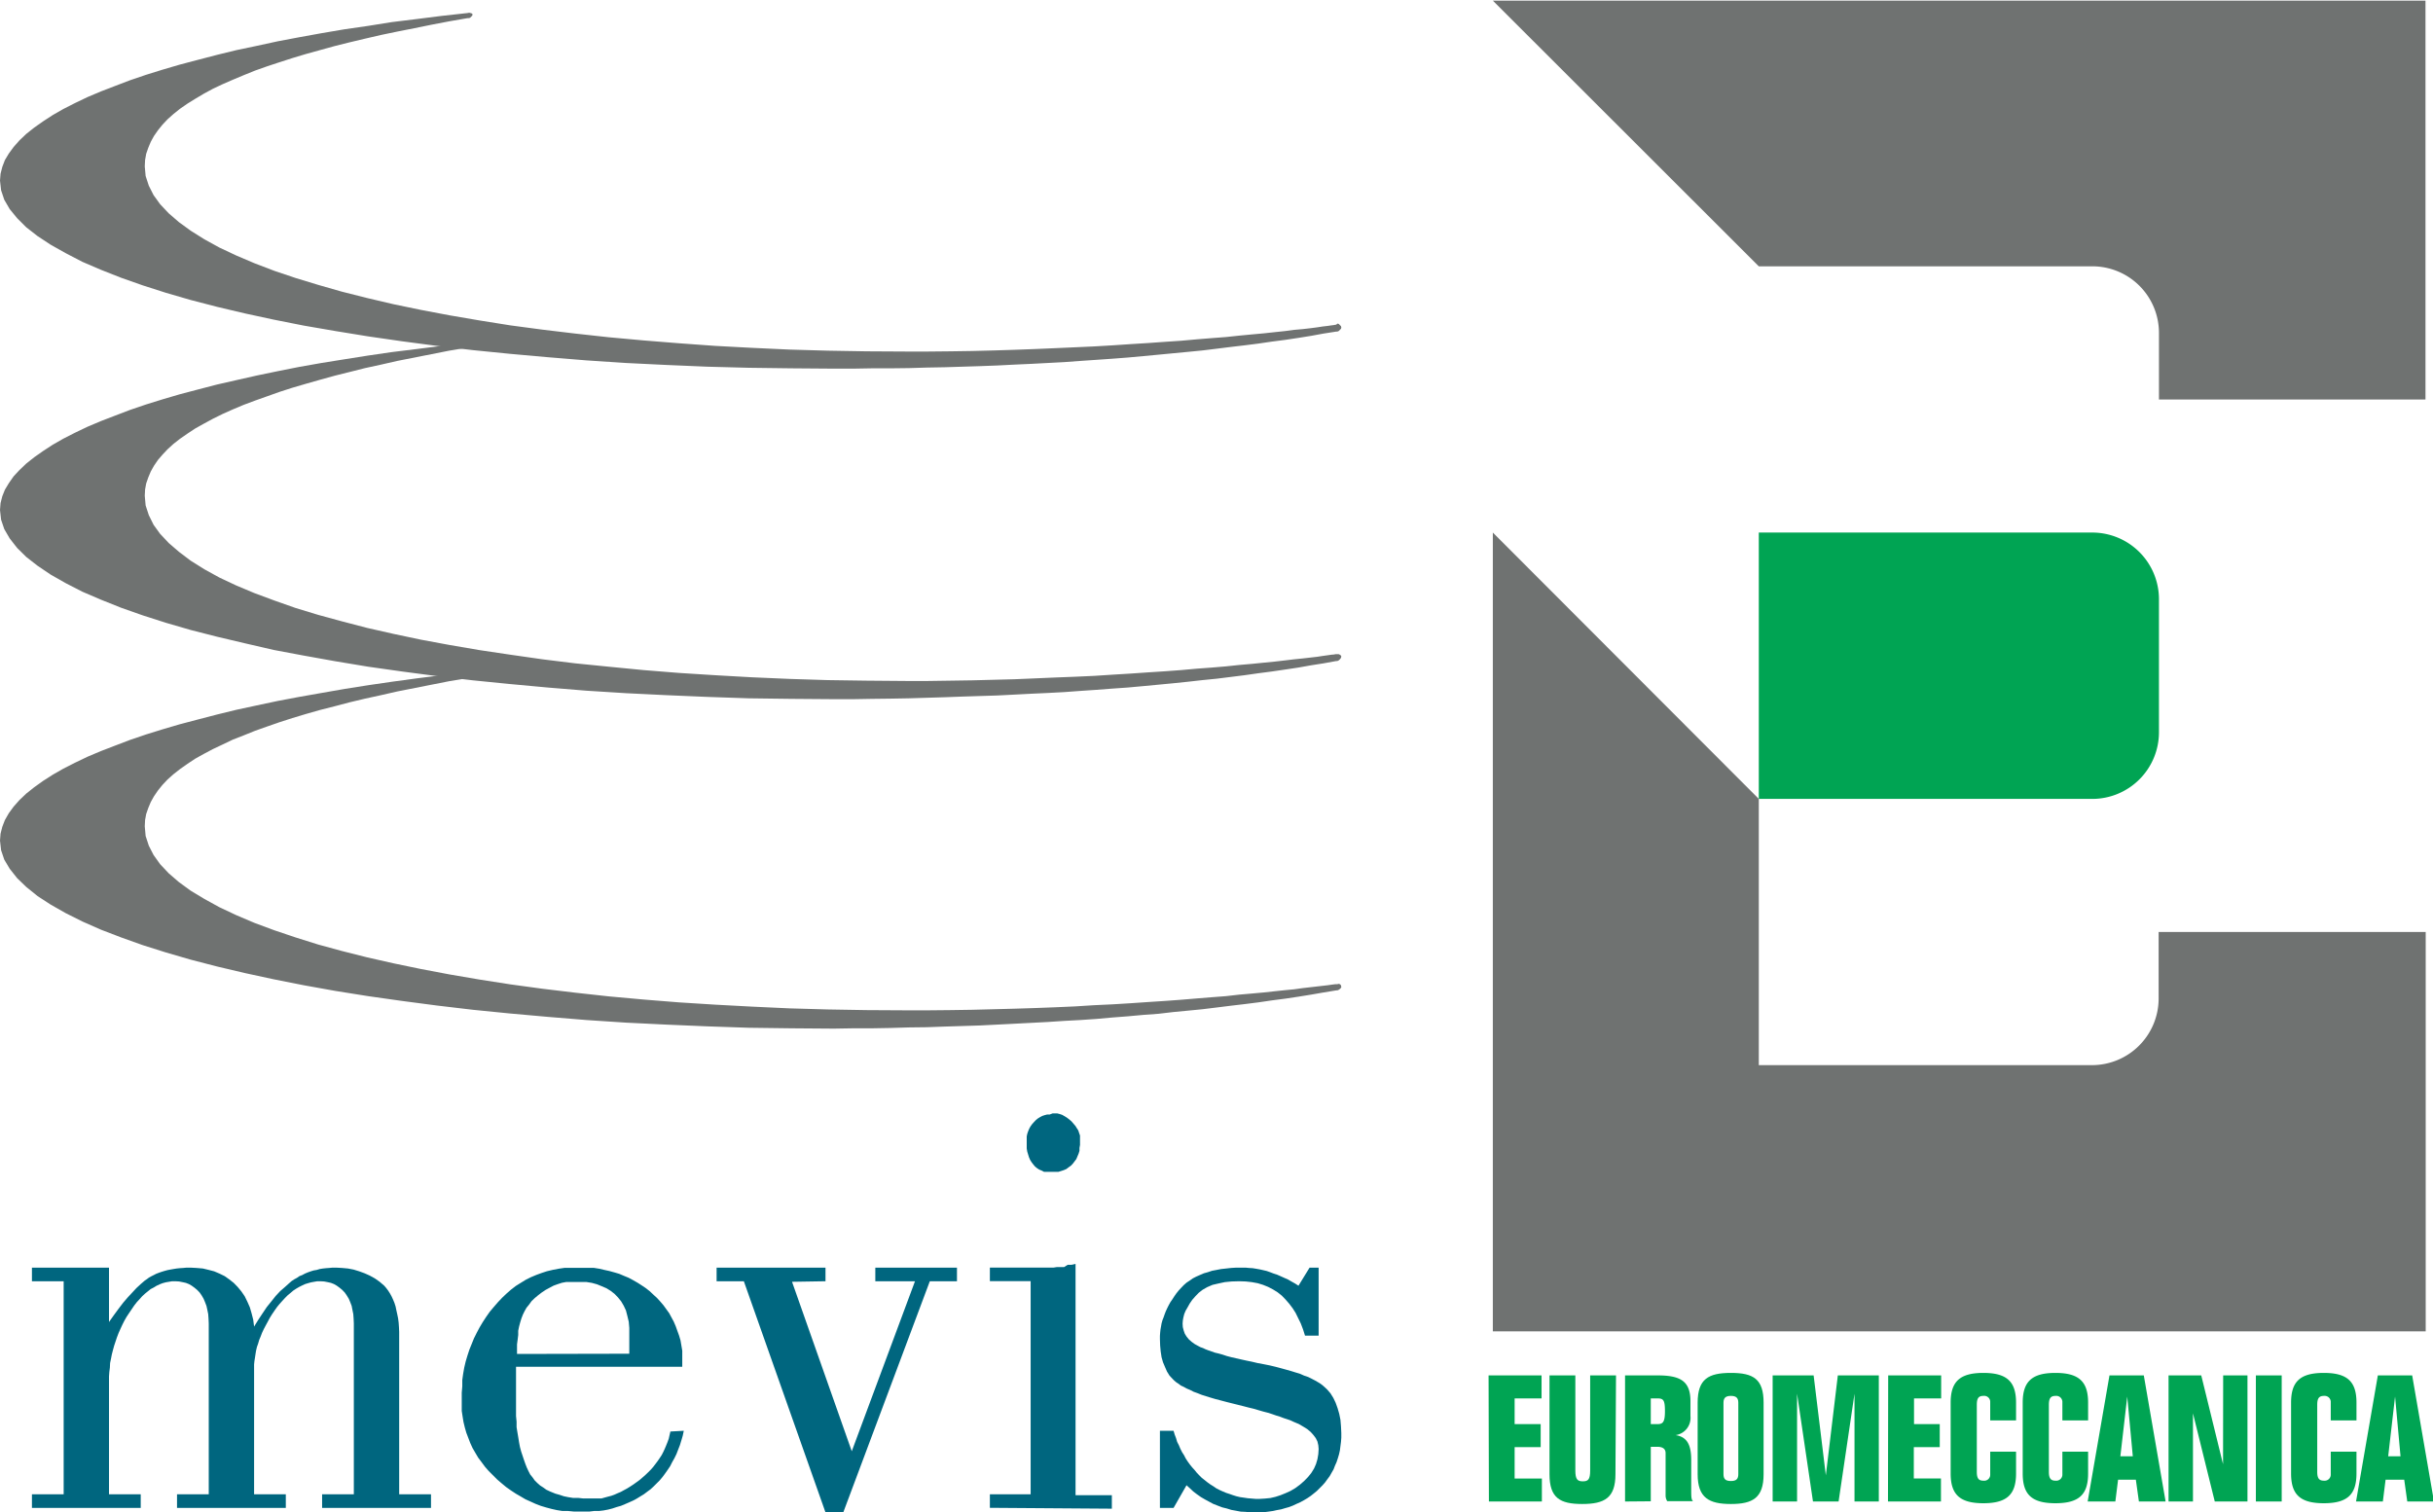 <svg id="a79a1a61-ff96-4631-b96b-6223b5eb93d0" data-name="Livello 1" xmlns="http://www.w3.org/2000/svg" width="78.74mm" height="48.96mm" viewBox="0 0 223.2 138.77">
  <defs>
    <style>
      .abd4e34b-741b-4ae7-b1d1-d8f25cc427da {
        fill: #00a453;
      }

      .b0f3d241-c100-4058-94f8-bfd6fdef72ee, .b5b71e15-b1e3-4db4-970c-aa2422d00ef6 {
        fill: #6f7271;
      }

      .a2bb6d18-b0f8-402f-9bee-df556cd019a2 {
        fill: #00667f;
      }

      .a2bb6d18-b0f8-402f-9bee-df556cd019a2, .b0f3d241-c100-4058-94f8-bfd6fdef72ee {
        fill-rule: evenodd;
      }
    </style>
  </defs>
  <g>
    <g>
      <path class="abd4e34b-741b-4ae7-b1d1-d8f25cc427da" d="M143.61,133.15h4.86v2.11H146v2.36h2.39v2.11H146v2.88h2.5v2.11h-4.86Z" transform="translate(-7.05 -6.95)"/>
      <path class="abd4e34b-741b-4ae7-b1d1-d8f25cc427da" d="M155.25,142.22c0,2.17-1,2.73-3.05,2.73s-3-.56-3-2.73v-9.07h2.37v8.72c0,.81.19,1,.68,1s.68-.16.68-1v-8.72h2.37Z" transform="translate(-7.05 -6.95)"/>
      <path class="abd4e34b-741b-4ae7-b1d1-d8f25cc427da" d="M156.13,144.72V133.15h3c2.07,0,3,.52,3,2.37v1.37a1.6,1.6,0,0,1-1.36,1.74v0c1,.16,1.43.81,1.43,2.28v2.52c0,.89,0,1.08.16,1.26H160a1,1,0,0,1-.15-.47v-3.94c0-.39-.27-.58-.76-.58h-.6v5Zm2.36-7.1h.6c.5,0,.7-.16.7-1.18s-.13-1.18-.7-1.18h-.6Z" transform="translate(-7.05 -6.95)"/>
      <path class="abd4e34b-741b-4ae7-b1d1-d8f25cc427da" d="M162.79,135.65c0-2.18,1-2.73,3.05-2.73s3,.55,3,2.73v6.57c0,2.17-1,2.73-3,2.73s-3.05-.56-3.05-2.73Zm2.37,6.56c0,.45.19.63.68.63s.68-.18.68-.63v-6.55c0-.45-.2-.63-.68-.63s-.68.18-.68.63Z" transform="translate(-7.05 -6.95)"/>
      <path class="abd4e34b-741b-4ae7-b1d1-d8f25cc427da" d="M174.55,142.32h0l1.1-9.17h3.76v11.57h-2.23v-9.89h0l-1.46,9.89h-2.35l-1.46-9.89h0v9.89h-2.24V133.15h3.76Z" transform="translate(-7.05 -6.95)"/>
      <path class="abd4e34b-741b-4ae7-b1d1-d8f25cc427da" d="M180.27,133.15h4.86v2.11h-2.49v2.36H185v2.11h-2.38v2.88h2.49v2.11h-4.86Z" transform="translate(-7.05 -6.95)"/>
      <path class="abd4e34b-741b-4ae7-b1d1-d8f25cc427da" d="M186,135.65c0-1.92.83-2.73,3-2.73s3,.81,3,2.73v1.63h-2.37v-1.73a.55.55,0,0,0-.62-.52c-.42,0-.61.18-.61.81V142c0,.63.19.81.61.81a.55.55,0,0,0,.62-.52v-2.14h2.37v2c0,1.92-.83,2.73-3,2.73s-3-.81-3-2.73Z" transform="translate(-7.05 -6.95)"/>
      <path class="abd4e34b-741b-4ae7-b1d1-d8f25cc427da" d="M192.61,135.65c0-1.92.83-2.73,3-2.73s3,.81,3,2.73v1.63h-2.36v-1.73a.56.56,0,0,0-.62-.52c-.42,0-.62.18-.62.81V142c0,.63.2.81.62.81a.56.56,0,0,0,.62-.52v-2.14h2.36v2c0,1.92-.82,2.73-3,2.73s-3-.81-3-2.73Z" transform="translate(-7.05 -6.95)"/>
      <path class="abd4e34b-741b-4ae7-b1d1-d8f25cc427da" d="M198.57,144.72l2-11.57h3.15l2,11.57h-2.45l-.28-2h-1.63l-.25,2Zm3-4.15h1.14l-.51-5.48h0Z" transform="translate(-7.05 -6.95)"/>
      <path class="abd4e34b-741b-4ae7-b1d1-d8f25cc427da" d="M211,133.15h2.23v11.57h-3l-2-8.09h0v8.09h-2.24V133.15h3l2,8.15h0Z" transform="translate(-7.05 -6.95)"/>
      <path class="abd4e34b-741b-4ae7-b1d1-d8f25cc427da" d="M214,144.72V133.15h2.37v11.57Z" transform="translate(-7.05 -6.95)"/>
      <path class="abd4e34b-741b-4ae7-b1d1-d8f25cc427da" d="M217.23,135.65c0-1.92.82-2.73,3-2.73s3,.81,3,2.73v1.63h-2.36v-1.73a.56.56,0,0,0-.62-.52c-.42,0-.62.18-.62.81V142c0,.63.2.81.62.81a.56.56,0,0,0,.62-.52v-2.14h2.36v2c0,1.92-.82,2.73-3,2.73s-3-.81-3-2.73Z" transform="translate(-7.05 -6.95)"/>
      <path class="abd4e34b-741b-4ae7-b1d1-d8f25cc427da" d="M223.19,144.72l2-11.57h3.15l2,11.57h-2.45l-.28-2H225.9l-.25,2Zm2.95-4.15h1.13l-.5-5.48h0Z" transform="translate(-7.05 -6.95)"/>
    </g>
    <path class="b5b71e15-b1e3-4db4-970c-aa2422d00ef6" d="M144,7,168.4,31.38H199a6.11,6.11,0,0,1,6.11,6.11V43.6h24.45V7Z" transform="translate(-7.05 -6.95)"/>
    <path class="abd4e34b-741b-4ae7-b1d1-d8f25cc427da" d="M199,55.81H168.4V80.25H199a6.12,6.12,0,0,0,6.11-6.11V61.92A6.12,6.12,0,0,0,199,55.81Z" transform="translate(-7.05 -6.95)"/>
    <path class="b5b71e15-b1e3-4db4-970c-aa2422d00ef6" d="M205.08,92.46v6.11a6.12,6.12,0,0,1-6.11,6.11H168.4V80.25L144,55.81v73.3h85.58V92.46Z" transform="translate(-7.05 -6.95)"/>
  </g>
  <g>
    <g>
      <polygon class="a2bb6d18-b0f8-402f-9bee-df556cd019a2" points="39.54 137.11 39.54 138.36 29.55 138.36 29.55 137.11 32.46 137.11 32.46 121.43 32.44 120.99 32.41 120.57 32.33 120.18 32.26 119.82 32.13 119.48 32 119.17 31.81 118.86 31.63 118.6 31.4 118.36 31.16 118.16 30.9 117.97 30.64 117.82 30.36 117.71 30.05 117.64 29.73 117.58 29.4 117.56 29.11 117.56 28.82 117.61 28.54 117.66 28.25 117.74 27.99 117.82 27.71 117.95 27.45 118.08 27.19 118.23 26.9 118.42 26.67 118.62 26.41 118.83 26.15 119.09 25.91 119.35 25.65 119.64 25.42 119.92 25.18 120.26 24.95 120.6 24.74 120.94 24.56 121.28 24.38 121.61 24.2 121.95 24.04 122.29 23.91 122.63 23.78 122.94 23.68 123.28 23.57 123.59 23.49 123.93 23.44 124.24 23.39 124.58 23.34 124.89 23.31 125.2 23.31 125.51 23.31 137.11 26.22 137.11 26.22 138.36 16.24 138.36 16.24 137.11 19.15 137.11 19.15 121.43 19.13 120.99 19.1 120.57 19.02 120.18 18.94 119.82 18.81 119.48 18.68 119.17 18.5 118.86 18.32 118.6 18.09 118.36 17.85 118.16 17.59 117.97 17.33 117.82 17.05 117.71 16.73 117.64 16.42 117.58 16.08 117.56 15.8 117.56 15.49 117.61 15.2 117.66 14.91 117.74 14.65 117.84 14.37 117.97 14.11 118.13 13.82 118.28 13.56 118.49 13.3 118.7 13.04 118.94 12.81 119.2 12.55 119.48 12.31 119.79 12.08 120.13 11.85 120.47 11.61 120.83 11.4 121.2 11.22 121.56 11.04 121.95 10.88 122.31 10.73 122.7 10.6 123.09 10.47 123.48 10.36 123.88 10.26 124.27 10.18 124.68 10.1 125.07 10.08 125.49 10.03 125.88 10 126.29 10 126.71 10 137.11 12.91 137.11 12.91 138.36 2.93 138.36 2.93 137.11 5.84 137.11 5.84 117.56 2.93 117.56 2.93 116.31 3.81 116.31 4.36 116.31 4.9 116.31 5.37 116.31 5.84 116.31 6.26 116.31 6.62 116.31 6.96 116.31 7.27 116.31 7.56 116.31 7.87 116.31 8.21 116.31 8.54 116.31 8.88 116.31 9.25 116.31 9.61 116.31 10 116.31 10 121.3 10.44 120.68 10.88 120.08 11.3 119.53 11.72 119.04 12.13 118.6 12.52 118.18 12.91 117.82 13.28 117.5 13.46 117.38 13.67 117.22 13.87 117.11 14.11 116.99 14.32 116.88 14.58 116.78 14.81 116.7 15.07 116.62 15.36 116.54 15.62 116.49 15.9 116.44 16.21 116.39 16.5 116.36 16.81 116.34 17.12 116.31 17.46 116.31 18.03 116.34 18.61 116.39 19.15 116.52 19.65 116.65 20.14 116.86 20.61 117.09 21.02 117.38 21.44 117.71 21.8 118.08 22.14 118.49 22.45 118.94 22.69 119.43 22.92 119.95 23.08 120.5 23.23 121.09 23.31 121.72 23.7 121.09 24.09 120.5 24.48 119.92 24.9 119.4 25.29 118.91 25.7 118.47 26.15 118.08 26.56 117.71 26.77 117.53 27 117.38 27.24 117.25 27.47 117.09 27.73 116.99 27.97 116.86 28.23 116.75 28.51 116.65 28.77 116.57 29.06 116.52 29.32 116.44 29.63 116.39 29.92 116.36 30.2 116.34 30.51 116.31 30.83 116.31 31.37 116.34 31.92 116.39 32.44 116.49 32.96 116.65 33.45 116.83 33.92 117.04 34.39 117.3 34.83 117.61 35.04 117.79 35.25 117.97 35.43 118.18 35.61 118.42 35.77 118.67 35.92 118.94 36.05 119.22 36.18 119.53 36.29 119.87 36.36 120.21 36.44 120.57 36.52 120.96 36.57 121.35 36.6 121.77 36.62 122.21 36.62 122.68 36.62 137.11 39.54 137.11 39.54 137.11"/>
      <path class="a2bb6d18-b0f8-402f-9bee-df556cd019a2" d="M69.78,138.23l-.1.47-.13.44-.13.42-.16.41-.15.39-.19.39-.21.37-.18.36-.23.34-.24.34-.23.31-.26.31-.26.26-.29.29-.28.26-.31.23-.32.24-.33.2-.34.21-.34.18-.36.16-.37.16-.36.15-.39.11-.39.13-.39.1-.42.08-.41.05-.45,0-.41.05-.47,0h-1l-.52-.05-.52,0-.5-.08-.49-.11-.49-.13-.5-.15-.47-.18-.46-.21-.47-.21-.44-.26-.45-.26-.44-.29-.44-.31-.41-.34-.42-.36-.39-.39-.39-.39-.34-.39-.31-.42-.31-.41-.26-.44-.26-.45-.21-.46-.18-.47-.18-.47-.14-.49-.12-.5-.08-.49-.08-.52,0-.52,0-.55v-.6l.05-.59,0-.58.08-.57.1-.57.13-.55.16-.54.18-.55.21-.52.21-.52.26-.52.26-.49.28-.47.32-.49.33-.47.37-.44.39-.45.39-.41.39-.37.41-.36.44-.34.45-.28.47-.29.46-.23.5-.21.49-.18.49-.16.55-.13.52-.1.55-.08.57,0,.57,0h.52l.52,0,.49,0,.5.08.47.11.46.1.47.13.44.13.42.18.44.18.39.21.42.24.36.23.39.26.37.29.33.31.34.31.31.34.29.34.26.36.26.36.21.39.21.39.18.42.15.42.16.44.13.44.08.47.08.47,0,.49,0,.49v.5H54.39v2.86l0,.57,0,.55,0,.54.05.52,0,.5.08.49.08.47.07.44.08.42.11.41.13.39.13.39.13.37.13.33.15.32.16.31.21.26.2.28.24.24.26.23.28.18.29.21.34.16L58,144l.39.11.39.13.39.08.44.07.47,0,.46.05h.78l.32,0,.28,0,.31,0,.29-.08.29-.08.31-.08.28-.1.29-.13.31-.13.29-.16.28-.15.29-.18.29-.19.28-.2.29-.21.28-.24.26-.23.24-.23.26-.26.21-.24.2-.26.21-.28.18-.26.19-.29.15-.29.13-.28.13-.31.13-.32.11-.31.07-.31.08-.34Zm-5-7.07v-1.74l0-.63-.05-.57-.13-.54-.13-.5-.21-.44-.23-.39-.29-.36-.31-.32-.36-.28-.39-.24-.42-.18-.44-.18-.47-.13-.49-.08-.52,0-.55,0-.42,0-.39,0-.38.07-.4.13-.36.13-.36.19-.37.2-.36.24-.34.26-.31.26-.29.28-.23.32-.23.28-.19.34-.15.31-.13.34-.11.36-.1.37-.08.39,0,.39-.05.41-.06.45,0,.44v.44Z" transform="translate(-7.05 -6.95)"/>
      <polygon class="a2bb6d18-b0f8-402f-9bee-df556cd019a2" points="65.74 117.56 65.74 116.31 75.73 116.31 75.73 117.56 72.66 117.61 78.14 133.16 83.94 117.56 80.3 117.56 80.3 116.31 87.79 116.31 87.79 117.56 85.3 117.56 77.36 138.77 75.73 138.77 68.24 117.56 65.74 117.56 65.74 117.56"/>
      <path class="a2bb6d18-b0f8-402f-9bee-df556cd019a2" d="M97.86,145.3v-1.24h3.74V124.5H97.86v-1.24h3.35l.45,0h.78l.33,0h.32l.28,0h.31l.32-.05.33,0,.34,0L105,123l.36,0,.36-.08v21.22h3.33v1.24Zm5.75-36.19h.23l.21,0,.23.06.21.07.23.13.21.13.21.16.21.18.18.21.18.21.13.21.13.2.08.24.08.23,0,.24,0,.26V112l-.05.28,0,.26-.08.26-.11.26-.1.24-.16.21-.15.2-.18.19-.21.15-.21.16-.23.1-.24.08-.26.08-.26,0-.28,0h-.26l-.26,0-.26,0-.21-.11-.24-.1-.2-.13-.19-.16-.15-.18-.16-.21-.13-.21-.1-.23-.08-.26-.08-.26-.05-.29,0-.28v-.57l0-.26.05-.24.08-.23.1-.24.11-.2.15-.21.16-.18.18-.19.18-.15.21-.13.21-.11.21-.07.23-.06.24,0Z" transform="translate(-7.05 -6.95)"/>
      <polygon class="a2bb6d18-b0f8-402f-9bee-df556cd019a2" points="120.97 116.31 120.97 122.55 119.72 122.55 119.54 121.98 119.33 121.43 119.09 120.94 118.86 120.47 118.58 120.03 118.26 119.61 117.92 119.22 117.59 118.88 117.2 118.57 116.78 118.31 116.34 118.08 115.87 117.89 115.38 117.74 114.83 117.64 114.28 117.58 113.69 117.56 112.98 117.58 112.36 117.64 111.76 117.77 111.24 117.89 110.75 118.1 110.33 118.34 109.97 118.62 109.66 118.94 109.37 119.27 109.14 119.61 108.95 119.95 108.77 120.26 108.64 120.57 108.56 120.89 108.51 121.17 108.49 121.46 108.51 121.77 108.59 122.08 108.69 122.37 108.85 122.63 109.06 122.89 109.32 123.12 109.61 123.33 109.94 123.51 110.13 123.61 110.36 123.69 110.59 123.8 110.85 123.9 111.14 124 111.45 124.11 111.79 124.19 112.15 124.29 112.54 124.42 112.96 124.53 113.4 124.63 113.84 124.73 114.34 124.84 114.83 124.94 115.38 125.07 115.92 125.17 116.47 125.28 117.02 125.41 117.51 125.54 117.98 125.67 118.44 125.8 118.86 125.93 119.28 126.06 119.64 126.22 120 126.34 120.32 126.5 120.63 126.66 120.89 126.81 121.15 126.97 121.38 127.15 121.56 127.31 121.75 127.49 122.06 127.85 122.32 128.27 122.53 128.71 122.71 129.21 122.86 129.73 122.97 130.27 123.02 130.87 123.05 131.49 123.05 131.91 123.02 132.3 122.97 132.69 122.92 133.08 122.84 133.44 122.73 133.81 122.61 134.17 122.47 134.48 122.34 134.82 122.16 135.13 121.98 135.45 121.77 135.73 121.56 136.02 121.33 136.28 121.07 136.54 120.81 136.8 120.53 137.03 120.24 137.26 119.93 137.47 119.61 137.66 119.28 137.84 118.94 137.99 118.6 138.15 118.26 138.28 117.9 138.38 117.53 138.49 117.14 138.56 116.78 138.64 116.36 138.7 115.97 138.75 115.56 138.77 115.14 138.77 114.7 138.77 114.26 138.72 113.82 138.7 113.4 138.62 112.96 138.54 112.54 138.41 112.13 138.31 111.71 138.15 111.3 137.99 110.91 137.78 110.54 137.58 110.18 137.37 109.81 137.11 109.47 136.85 109.16 136.56 108.85 136.28 107.66 138.36 106.41 138.36 106.41 131.28 107.66 131.28 107.76 131.62 107.89 131.96 107.99 132.3 108.15 132.61 108.28 132.92 108.44 133.24 108.62 133.52 108.77 133.81 108.95 134.09 109.16 134.38 109.37 134.64 109.58 134.87 109.79 135.13 110.02 135.37 110.25 135.6 110.52 135.81 110.78 136.02 111.03 136.2 111.32 136.38 111.58 136.56 111.89 136.72 112.18 136.85 112.49 136.98 112.8 137.08 113.11 137.19 113.43 137.29 113.77 137.37 114.13 137.42 114.47 137.47 114.83 137.5 115.19 137.53 115.56 137.53 116.05 137.5 116.55 137.45 117.02 137.34 117.48 137.19 117.95 137 118.39 136.8 118.83 136.54 119.25 136.23 119.64 135.89 120 135.52 120.29 135.16 120.55 134.74 120.73 134.33 120.86 133.89 120.94 133.42 120.97 132.95 120.94 132.61 120.86 132.27 120.71 131.96 120.5 131.68 120.24 131.39 119.93 131.13 119.56 130.9 119.15 130.66 118.91 130.56 118.65 130.45 118.37 130.32 118.08 130.22 117.77 130.12 117.43 129.99 117.07 129.88 116.7 129.75 116.29 129.62 115.9 129.52 115.45 129.39 115.01 129.26 114.55 129.15 114.05 129.02 113.53 128.89 113.01 128.76 112.49 128.63 112 128.5 111.5 128.37 111.06 128.24 110.64 128.11 110.23 127.98 109.86 127.83 109.5 127.7 109.19 127.54 108.88 127.41 108.59 127.25 108.33 127.13 108.12 126.97 107.92 126.84 107.73 126.68 107.58 126.53 107.29 126.22 107.06 125.85 106.88 125.44 106.69 124.99 106.56 124.53 106.48 124 106.43 123.46 106.41 122.86 106.41 122.58 106.43 122.29 106.46 122 106.51 121.72 106.56 121.43 106.64 121.14 106.75 120.86 106.85 120.57 106.95 120.31 107.08 120.03 107.21 119.77 107.37 119.48 107.55 119.22 107.73 118.94 107.92 118.67 108.12 118.42 108.36 118.16 108.59 117.92 108.85 117.69 109.14 117.5 109.42 117.3 109.73 117.14 110.07 116.99 110.44 116.83 110.8 116.73 111.19 116.6 111.61 116.52 112.02 116.44 112.49 116.39 112.93 116.34 113.43 116.31 113.92 116.31 114.26 116.31 114.57 116.34 114.91 116.36 115.22 116.41 115.56 116.47 115.87 116.54 116.21 116.62 116.52 116.73 116.86 116.86 117.17 116.96 117.51 117.11 117.82 117.25 118.16 117.4 118.47 117.58 118.81 117.77 119.12 117.97 120.14 116.31 120.97 116.31 120.97 116.31"/>
    </g>
    <polygon class="b0f3d241-c100-4058-94f8-bfd6fdef72ee" points="42.98 1.66 43.12 1.63 43.22 1.53 43.33 1.42 43.35 1.29 43.27 1.22 43.17 1.19 43.04 1.16 42.88 1.19 42.88 1.19 40.53 1.45 38.23 1.74 35.95 2.02 33.76 2.37 31.61 2.68 29.49 3.04 27.45 3.41 25.49 3.78 23.56 4.2 21.7 4.59 19.9 5.03 18.17 5.48 16.5 5.92 14.9 6.39 13.39 6.86 11.92 7.36 10.56 7.88 9.26 8.38 8.03 8.9 6.88 9.45 5.8 10 4.84 10.55 3.95 11.13 3.14 11.7 2.41 12.28 1.78 12.88 1.25 13.48 0.81 14.08 0.45 14.68 0.21 15.31 0.05 15.94 0 16.56 0.1 17.45 0.39 18.32 0.89 19.18 1.57 20.01 2.41 20.85 3.45 21.66 4.65 22.45 6.04 23.23 7.56 24.02 9.26 24.75 11.11 25.48 13.1 26.18 15.22 26.86 17.49 27.52 19.92 28.15 22.46 28.75 25.1 29.32 27.87 29.87 30.77 30.37 33.78 30.86 36.89 31.31 40.08 31.73 43.38 32.12 46.78 32.46 50.25 32.77 53.78 33.06 57.42 33.3 61.1 33.48 64.87 33.64 68.69 33.74 72.58 33.79 76.51 33.82 78.26 33.82 79.98 33.79 81.68 33.79 83.36 33.77 85.03 33.72 86.68 33.69 88.3 33.64 89.89 33.59 91.49 33.53 93.06 33.45 94.6 33.38 96.12 33.3 97.63 33.22 99.12 33.11 100.59 33.01 102.03 32.91 103.46 32.8 104.88 32.67 106.26 32.54 107.62 32.41 108.98 32.28 110.31 32.15 111.62 31.99 112.9 31.83 114.18 31.68 115.44 31.52 116.67 31.34 117.9 31.18 119.1 31 120.28 30.81 121.43 30.6 122.58 30.42 122.68 30.42 122.81 30.37 122.92 30.26 123.02 30.16 123.05 30.05 123.02 29.92 122.92 29.82 122.81 29.71 122.68 29.69 122.58 29.79 122.52 29.79 122.37 29.82 122.13 29.85 121.79 29.9 121.35 29.95 120.83 30.03 120.22 30.11 119.52 30.19 118.73 30.26 117.9 30.37 116.95 30.47 115.94 30.58 114.84 30.68 113.69 30.79 112.46 30.92 111.15 31.02 109.79 31.13 108.35 31.26 106.86 31.36 105.32 31.47 103.72 31.57 102.08 31.68 100.38 31.78 98.63 31.86 96.82 31.94 94.97 32.02 93.08 32.09 91.15 32.15 89.19 32.2 87.2 32.23 85.16 32.25 83.09 32.25 79.49 32.23 75.93 32.17 72.43 32.07 68.97 31.91 65.6 31.73 62.28 31.49 59.04 31.23 55.85 30.94 52.76 30.6 49.76 30.24 46.83 29.85 44.01 29.4 41.26 28.93 38.62 28.43 36.11 27.91 33.68 27.34 31.38 26.76 29.18 26.13 27.11 25.5 25.18 24.85 23.35 24.15 21.68 23.44 20.13 22.71 18.75 21.95 17.49 21.16 16.42 20.38 15.48 19.57 14.69 18.73 14.09 17.9 13.65 17.03 13.36 16.14 13.28 15.26 13.31 14.68 13.41 14.11 13.6 13.56 13.83 13.01 14.12 12.48 14.48 11.96 14.9 11.44 15.37 10.94 15.92 10.45 16.52 9.97 17.2 9.5 17.91 9.06 18.7 8.59 19.53 8.14 20.42 7.72 21.36 7.31 22.36 6.89 23.4 6.47 24.5 6.08 25.62 5.71 26.83 5.32 28.06 4.95 29.36 4.59 30.7 4.22 32.06 3.88 33.49 3.54 34.96 3.2 36.45 2.89 38.02 2.58 39.59 2.26 41.21 1.95 42.88 1.66 42.98 1.66 42.98 1.66"/>
    <polygon class="b0f3d241-c100-4058-94f8-bfd6fdef72ee" points="42.98 31.89 43.12 31.86 43.22 31.78 43.33 31.7 43.35 31.62 43.27 31.55 43.17 31.47 43.04 31.44 42.88 31.47 42.88 31.47 40.53 31.73 38.23 32.02 35.95 32.3 33.76 32.62 31.61 32.96 29.49 33.3 27.45 33.66 25.49 34.05 23.56 34.45 21.7 34.87 19.9 35.28 18.17 35.73 16.5 36.17 14.9 36.64 13.39 37.11 11.92 37.61 10.56 38.13 9.26 38.63 8.03 39.15 6.88 39.7 5.8 40.25 4.84 40.8 3.95 41.38 3.14 41.95 2.41 42.53 1.78 43.13 1.25 43.7 0.81 44.33 0.45 44.93 0.21 45.53 0.05 46.16 0 46.79 0.1 47.68 0.39 48.54 0.89 49.4 1.57 50.27 2.41 51.1 3.45 51.91 4.65 52.72 6.04 53.51 7.56 54.29 9.26 55.02 11.11 55.76 13.1 56.46 15.22 57.14 17.49 57.8 19.92 58.42 22.46 59.02 25.1 59.63 27.87 60.15 30.77 60.67 33.78 61.17 36.89 61.61 40.08 62.03 43.38 62.42 46.78 62.76 50.25 63.08 53.78 63.37 57.42 63.6 61.1 63.78 64.87 63.94 68.69 64.07 72.58 64.12 76.51 64.15 78.26 64.15 79.98 64.12 81.68 64.1 83.36 64.07 85.03 64.02 86.68 63.97 88.3 63.91 89.89 63.86 91.49 63.81 93.06 63.73 94.6 63.65 96.12 63.58 97.63 63.5 99.12 63.39 100.59 63.29 102.03 63.18 103.46 63.08 104.88 62.95 106.26 62.82 107.62 62.69 108.98 62.55 110.31 62.4 111.62 62.27 112.9 62.11 114.18 61.95 115.44 61.77 116.67 61.61 117.9 61.43 119.1 61.25 120.28 61.04 121.43 60.86 122.58 60.65 122.68 60.65 122.81 60.59 122.92 60.49 123.02 60.36 123.05 60.23 123.02 60.15 122.92 60.07 122.81 60.02 122.68 60.02 122.58 60.02 122.52 60.02 122.37 60.05 122.13 60.07 121.79 60.12 121.35 60.18 120.83 60.26 120.22 60.33 119.52 60.41 118.73 60.49 117.9 60.59 116.95 60.7 115.94 60.8 114.84 60.91 113.69 61.01 112.46 61.14 111.15 61.25 109.79 61.35 108.35 61.48 106.86 61.59 105.32 61.69 103.72 61.8 102.08 61.9 100.38 62.01 98.63 62.09 96.82 62.16 94.97 62.24 93.08 62.32 91.15 62.37 89.19 62.42 87.2 62.45 85.16 62.48 83.09 62.48 79.49 62.45 75.93 62.4 72.43 62.29 68.97 62.14 65.6 61.95 62.28 61.74 59.04 61.48 55.85 61.17 52.76 60.86 49.76 60.49 46.83 60.07 44.01 59.65 41.26 59.18 38.62 58.69 36.11 58.16 33.68 57.61 31.38 57.01 29.18 56.41 27.11 55.78 25.18 55.1 23.35 54.42 21.68 53.72 20.13 52.99 18.75 52.23 17.49 51.44 16.42 50.63 15.48 49.82 14.69 48.98 14.09 48.15 13.65 47.26 13.36 46.37 13.28 45.48 13.31 44.91 13.41 44.36 13.6 43.81 13.83 43.26 14.12 42.74 14.48 42.21 14.9 41.72 15.37 41.22 15.92 40.72 16.52 40.25 17.2 39.78 17.91 39.31 18.7 38.87 19.53 38.42 20.42 37.98 21.36 37.56 22.36 37.14 23.4 36.75 24.5 36.36 25.62 35.96 26.83 35.57 28.06 35.21 29.36 34.84 30.7 34.47 32.06 34.13 33.49 33.77 34.96 33.45 36.45 33.11 38.02 32.8 39.59 32.49 41.21 32.17 42.88 31.89 42.98 31.89 42.98 31.89"/>
    <polygon class="b0f3d241-c100-4058-94f8-bfd6fdef72ee" points="42.98 62.22 43.12 62.16 43.22 62.06 43.33 61.95 43.35 61.85 43.27 61.8 43.17 61.74 43.04 61.72 42.88 61.69 42.88 61.69 40.53 61.95 38.23 62.24 35.95 62.55 33.76 62.87 31.61 63.21 29.49 63.58 27.45 63.94 25.49 64.31 23.56 64.72 21.7 65.12 19.9 65.56 18.17 66.01 16.5 66.45 14.9 66.92 13.39 67.39 11.92 67.89 10.56 68.41 9.26 68.91 8.03 69.43 6.88 69.98 5.8 70.53 4.84 71.08 3.95 71.65 3.14 72.23 2.41 72.81 1.78 73.41 1.25 74.01 0.81 74.61 0.45 75.24 0.21 75.86 0.05 76.49 0 77.12 0.1 78.01 0.39 78.87 0.89 79.71 1.57 80.57 2.41 81.38 3.45 82.22 4.65 83 6.04 83.79 7.56 84.55 9.26 85.3 11.11 86.01 13.1 86.72 15.22 87.39 17.49 88.05 19.92 88.68 22.46 89.28 25.1 89.85 27.87 90.4 30.77 90.92 33.78 91.4 36.89 91.84 40.08 92.26 43.38 92.65 46.78 92.99 50.25 93.3 53.78 93.59 57.42 93.83 61.1 94.01 64.87 94.17 68.69 94.3 72.58 94.35 76.51 94.38 78.26 94.35 79.98 94.35 81.68 94.32 83.36 94.27 85.03 94.25 86.68 94.19 88.3 94.14 89.89 94.09 91.49 94.01 93.06 93.93 94.6 93.85 96.12 93.77 97.63 93.67 99.12 93.59 100.59 93.49 102.03 93.36 103.46 93.25 104.88 93.12 106.26 93.02 107.62 92.86 108.98 92.73 110.31 92.6 111.62 92.44 112.9 92.28 114.18 92.13 115.44 91.97 116.67 91.79 117.9 91.63 119.1 91.45 120.28 91.26 121.43 91.06 122.58 90.87 122.68 90.87 122.81 90.82 122.92 90.74 123.02 90.64 123.05 90.56 123.02 90.4 122.92 90.3 122.81 90.27 122.68 90.3 122.58 90.3 122.52 90.3 122.37 90.32 122.13 90.35 121.79 90.4 121.35 90.45 120.83 90.51 120.22 90.58 119.52 90.66 118.73 90.77 117.9 90.85 116.95 90.95 115.94 91.06 114.84 91.16 113.69 91.26 112.46 91.4 111.15 91.5 109.79 91.61 108.35 91.73 106.86 91.84 105.32 91.94 103.72 92.05 102.08 92.15 100.38 92.23 98.63 92.34 96.82 92.42 94.97 92.49 93.08 92.55 91.15 92.6 89.19 92.65 87.2 92.68 85.16 92.7 83.09 92.7 79.49 92.68 75.93 92.62 72.43 92.52 68.97 92.36 65.6 92.18 62.28 91.97 59.04 91.71 55.85 91.42 52.76 91.08 49.76 90.72 46.83 90.32 44.01 89.88 41.26 89.41 38.62 88.91 36.11 88.39 33.68 87.84 31.38 87.26 29.18 86.66 27.11 86.01 25.18 85.36 23.35 84.68 21.68 83.97 20.13 83.24 18.75 82.48 17.49 81.72 16.42 80.94 15.48 80.13 14.69 79.29 14.09 78.45 13.65 77.59 13.36 76.7 13.28 75.81 13.31 75.24 13.41 74.69 13.6 74.14 13.83 73.59 14.12 73.07 14.48 72.54 14.9 72.02 15.37 71.52 15.92 71.03 16.52 70.56 17.2 70.08 17.91 69.61 18.7 69.17 19.53 68.73 20.42 68.31 21.36 67.86 22.36 67.47 23.4 67.05 24.5 66.66 25.62 66.27 26.83 65.88 28.06 65.51 29.36 65.14 30.7 64.8 32.06 64.44 33.49 64.1 34.96 63.78 36.45 63.44 38.02 63.13 39.59 62.82 41.21 62.5 42.88 62.22 42.98 62.22 42.98 62.22"/>
  </g>
</svg>
